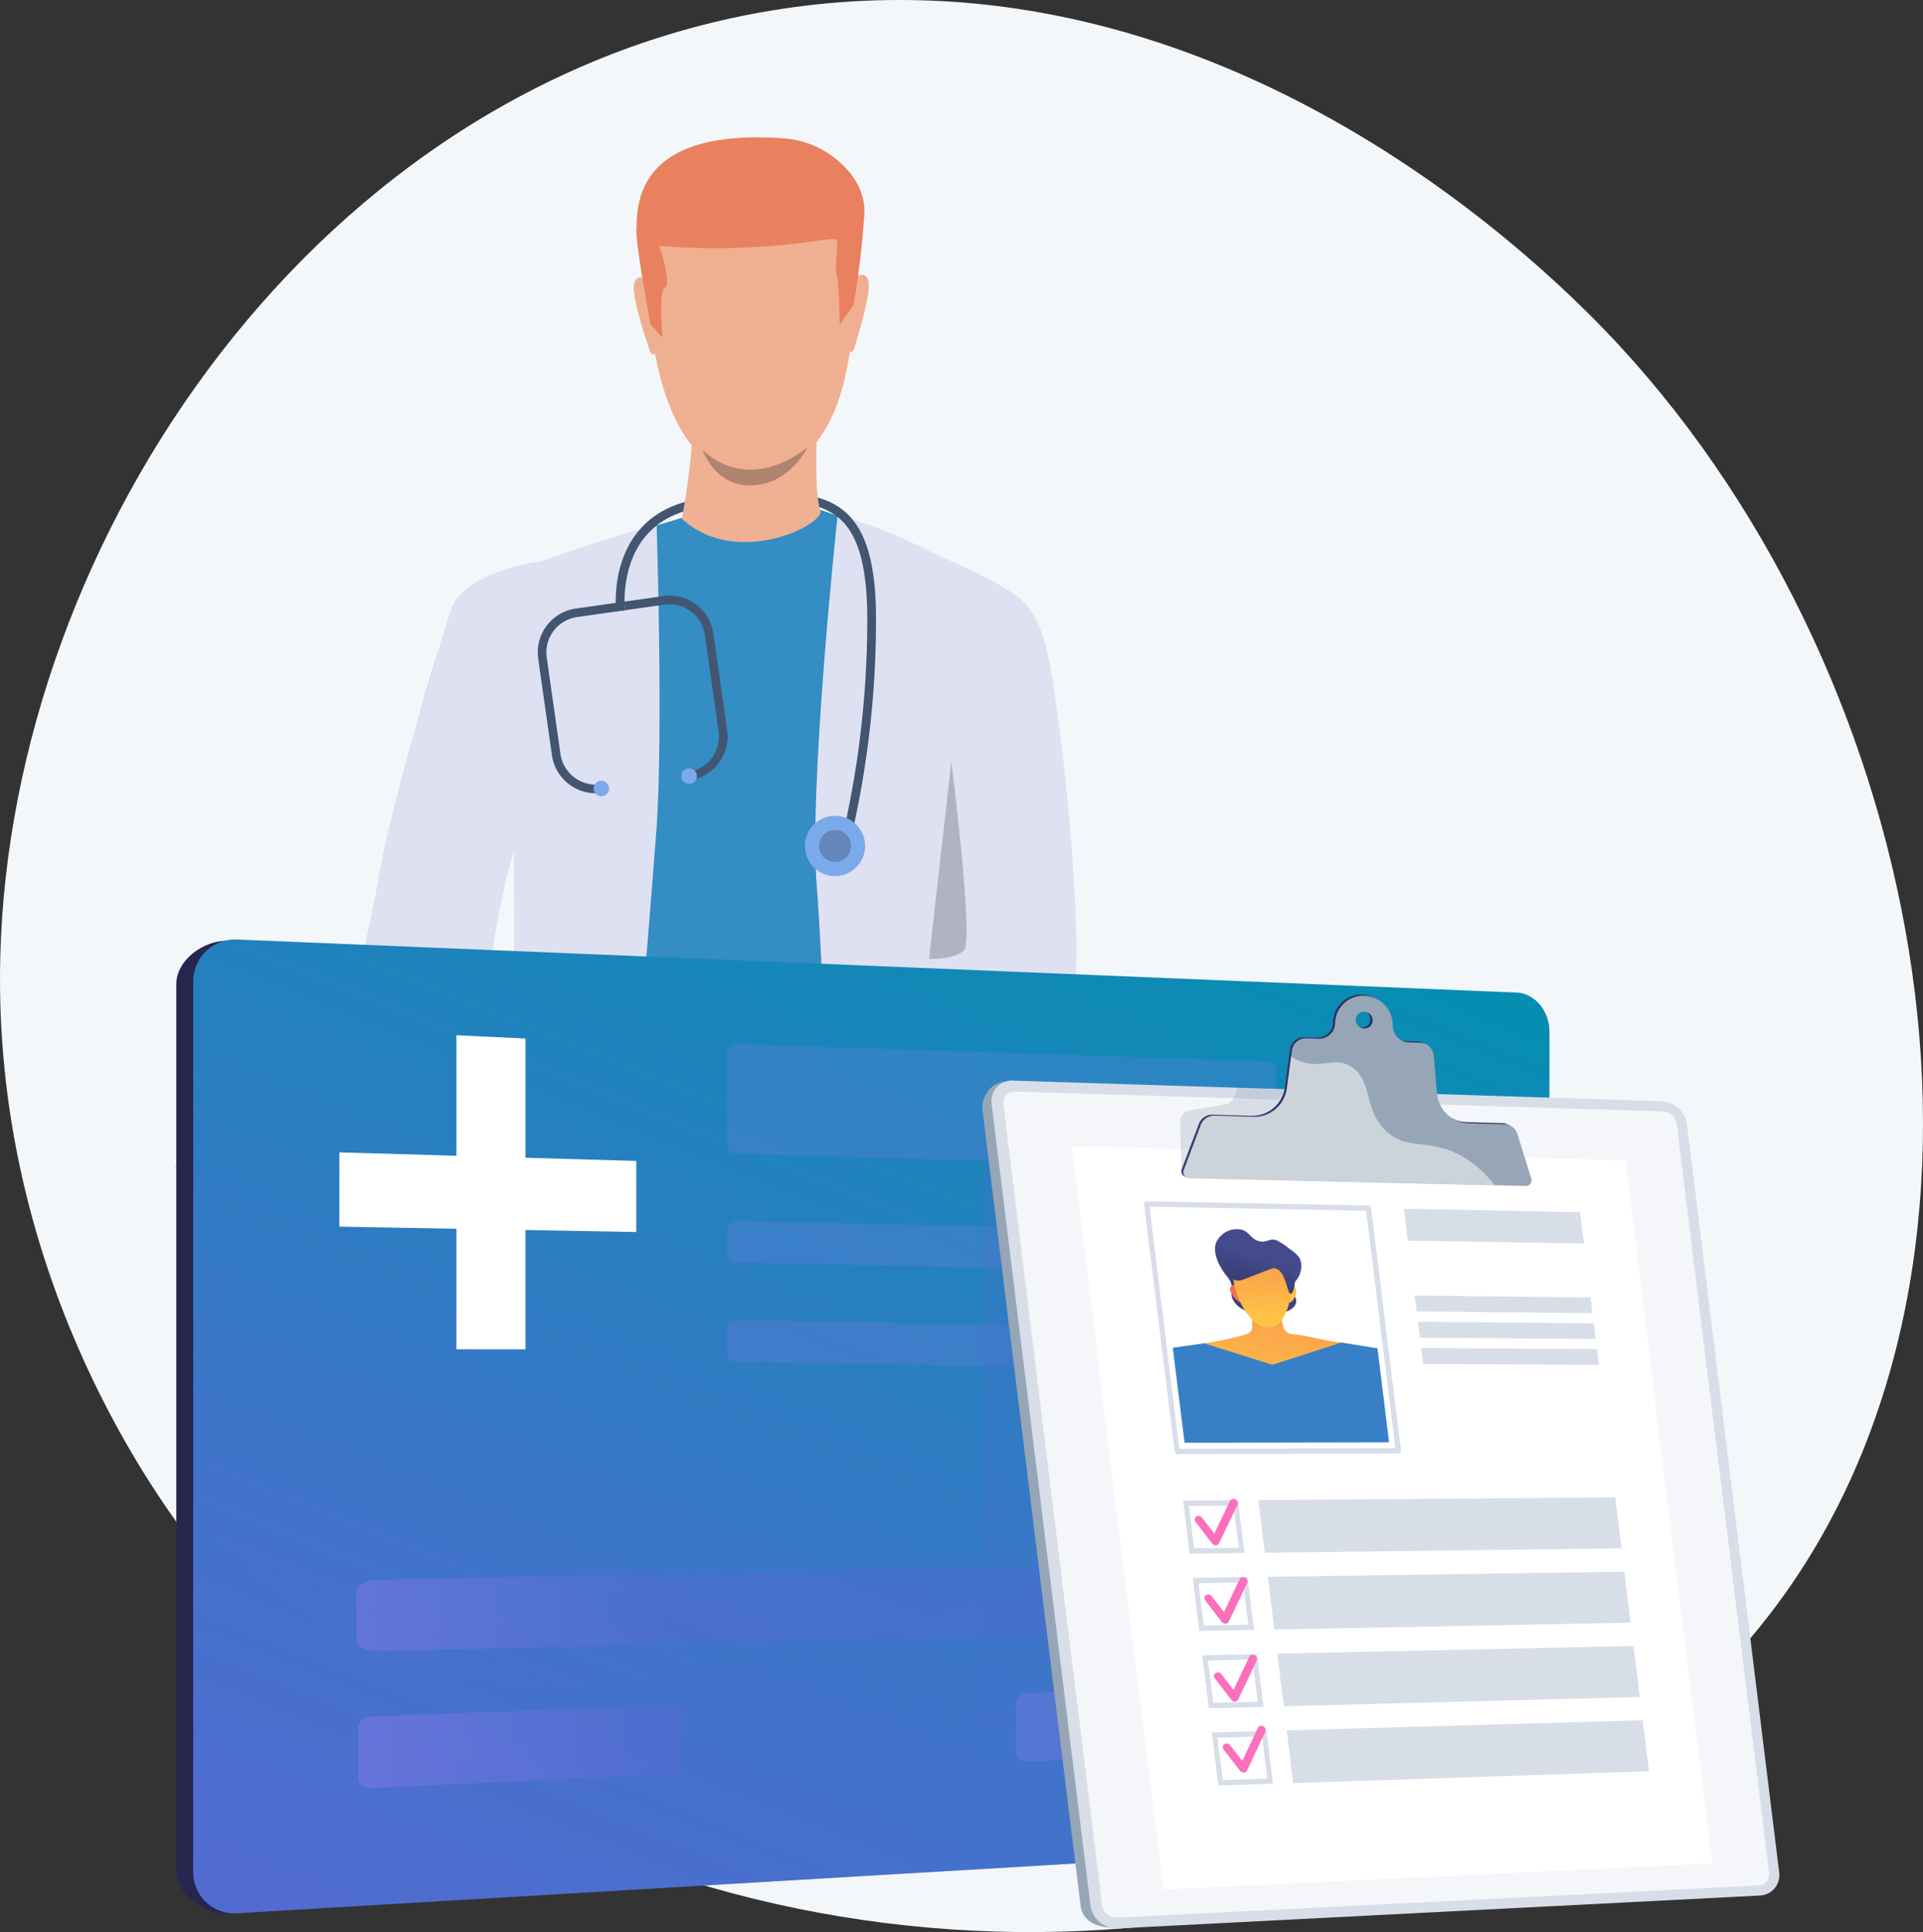 <svg xmlns="http://www.w3.org/2000/svg" xmlns:xlink="http://www.w3.org/1999/xlink" width="370.252" height="371.899" viewBox="0 0 370.252 371.899">
  <rect x="0" y="0" width="370.252" height="371.899" fill="#333333" stroke="none"/>
  <defs>
    <linearGradient id="linear-gradient" x1="0.474" y1="0.522" x2="0.138" y2="0.456" gradientUnits="objectBoundingBox">
      <stop offset="0" stop-color="#444b8c"/>
      <stop offset="0.996" stop-color="#26264f"/>
    </linearGradient>
    <linearGradient id="linear-gradient-2" x1="0.822" y1="-0.104" x2="0.103" y2="1.161" gradientUnits="objectBoundingBox">
      <stop offset="0" stop-color="#0190b0"/>
      <stop offset="0.996" stop-color="#6165d7"/>
      <stop offset="1" stop-color="#6165d7"/>
    </linearGradient>
    <linearGradient id="linear-gradient-3" y1="0.5" x2="1" y2="0.5" gradientUnits="objectBoundingBox">
      <stop offset="0" stop-color="#aa80f9"/>
      <stop offset="0.996" stop-color="#6165d7"/>
    </linearGradient>
    <linearGradient id="linear-gradient-4" x1="-0.023" y1="0.511" x2="0.446" y2="0.511" xlink:href="#linear-gradient-3"/>
    <linearGradient id="linear-gradient-5" x1="0" y1="0.5" x2="1" y2="0.5" xlink:href="#linear-gradient-3"/>
    <linearGradient id="linear-gradient-6" x1="-0.29" y1="0.5" x2="0.708" y2="0.5" xlink:href="#linear-gradient"/>
    <linearGradient id="linear-gradient-7" x1="-0.448" y1="-0.183" x2="-1.072" y2="0.93" xlink:href="#linear-gradient"/>
    <linearGradient id="linear-gradient-8" x1="-0.547" y1="1.181" x2="0.356" y2="-1.339" gradientUnits="objectBoundingBox">
      <stop offset="0" stop-color="#ffc444"/>
      <stop offset="0.996" stop-color="#f36f56"/>
    </linearGradient>
    <linearGradient id="linear-gradient-9" x1="99.193" y1="-26.34" x2="99.48" y2="-33.282" xlink:href="#linear-gradient-8"/>
    <linearGradient id="linear-gradient-10" x1="-204.754" y1="15.818" x2="-204.503" y2="8.863" xlink:href="#linear-gradient-8"/>
    <linearGradient id="linear-gradient-11" x1="-1.5" y1="0.806" x2="-1.45" y2="-0.735" xlink:href="#linear-gradient-8"/>
    <linearGradient id="linear-gradient-12" x1="-0.787" y1="-0.194" x2="-1.247" y2="0.923" xlink:href="#linear-gradient"/>
    <linearGradient id="linear-gradient-13" x1="-3.334" y1="0.5" x2="-2.286" y2="0.5" gradientUnits="objectBoundingBox">
      <stop offset="0" stop-color="#ff9085"/>
      <stop offset="1" stop-color="#fb6fbb"/>
    </linearGradient>
    <linearGradient id="linear-gradient-14" x1="-3.793" y1="0.5" x2="-2.742" y2="0.5" xlink:href="#linear-gradient-13"/>
    <linearGradient id="linear-gradient-15" x1="-3.558" y1="0.501" x2="-2.511" y2="0.501" xlink:href="#linear-gradient-13"/>
    <linearGradient id="linear-gradient-16" x1="-4.004" y1="0.5" x2="-2.951" y2="0.5" xlink:href="#linear-gradient-13"/>
  </defs>
  <g id="Wavy_Tech-25_Single-08_Converted_" data-name="Wavy_Tech-25_Single-08 [Converted]" transform="translate(-66.051 -61.226)">
    <g id="Illustration" transform="translate(61.425 61.226)">
      <g id="Group_176" data-name="Group 176">
        <path id="Path_628" data-name="Path 628" d="M833.424,763.527c-19.5,26.47-44.135,38.453-57.645,44.846C698,845.11,585.741,827.727,527.895,751.894c-8.028-10.521-38.305-52.7-36.831-112.637,1.984-81.033,61.385-168.231,149.106-182.318,87.225-14.006,151.438,52.458,162.656,64.615C863.03,586.758,882.612,696.755,833.424,763.527Z" transform="translate(-486.386 -455.011)" fill="#f4f7fa"/>
        <g id="Group_380" data-name="Group 380" transform="translate(33.518 26.442)" opacity="0.9">
          <g id="Group_216" data-name="Group 216" transform="translate(65.177 208.305)">
            <path id="Path_710" data-name="Path 710" d="M581.806,1221.939h-87.46c.21-2.177.42-4.3.629-6.425.944-9.389,1.967-18.357,2.964-25.963.131-.969.918-3.146,1.049-4.039.708-5.3,1.442-9.074,1.7-10.961a20.781,20.781,0,0,1,.551-2.281c.944-.446-.026-.341,1.049-.708,25.307-9.1,74.085.525,74.085.525s.026.236.105.682c.053.55.157,1.416.289,2.517.288,2.412.708,5.98,1.18,10.149v.078c.026.132.026.263.052.393,1.076,9.336,2.439,21.427,3.253,29.608C581.491,1218.111,581.7,1220.34,581.806,1221.939Z" transform="translate(-494.346 -1167.649)" fill="#2f4563"/>
          </g>
          <g id="Group_217" data-name="Group 217" transform="translate(70.188 195.224)">
            <path id="Path_711" data-name="Path 711" d="M512.15,1144.207l-.683-.069c.016-.161,1.632-16.173,1.053-21.1l.682-.08C513.789,1127.959,512.217,1143.545,512.15,1144.207Z" transform="translate(-511.467 -1122.953)" fill="#e0a05f"/>
          </g>
          <g id="Group_218" data-name="Group 218" transform="translate(45.118 71.608)">
            <path id="Path_712" data-name="Path 712" d="M555.781,764.218l-18.9,1.561c-.208-2.362-.353-3.964-.353-3.964s-5.485,61.137-5.485,70.58-.964,32.727-.964,32.727-7.521,11.439-44.057,9.981c0,0-38.042-4.153-36.21-21.118,5.576-51.715,1.8-89.176.877-89.636-.3-.154-1.248,2.9-2.314,7.194L425.8,770.18c4.2-22.44,11.729-52.475,17.141-54.888,5.654-2.518,23.651-8.115,35.273-11.643,6.018-1.826,10.328-3.1,10.328-3.1h20.9s1.364.437,3.6,1.22v0c9.129,3.2,32.764,12.2,37,20.886C552.953,728.641,554.467,746.722,555.781,764.218Z" transform="translate(-425.805 -700.553)" fill="#1f82bc"/>
          </g>
          <path id="Path_713" data-name="Path 713" d="M734.141,838.878c-.236,4.877,1.521,26.225,3.646,49.2.21,2.124.419,4.275.6,6.426H715.154c-.079-2.125-.184-4.274-.262-6.426-2.019-47.808-4.432-101.7-5.3-111.927-1.626-19.065,3.986-71.41,3.986-71.41,11.408,2.438,25.622,11.171,25.622,11.171l-.578,46.681S734.691,827.391,734.141,838.878Z" transform="translate(-581.215 -631.905)" fill="#dbdff0"/>
          <path id="Path_714" data-name="Path 714" d="M788.278,780.91s.632,21.092.06,22.9-4.314,2.215-4.314,2.215l-1.4,21.615s21.544-2.716,26.2-8.843-.2-49.909-1.662-59.712-2.166-18.918-8.336-23.125-17.109-8.414-17.109-8.414Z" transform="translate(-632.438 -648.04)" fill="#dbdff0"/>
          <path id="Path_715" data-name="Path 715" d="M518.848,769.162s-5.088,66.374-10.281,123.413c-.183,2.151-.393,4.3-.576,6.425H483.234c.289-2.125.551-4.274.839-6.425,3.226-25.385,6.242-49.748,6.688-55.779,1.023-13.611.551-64.985.551-64.985l3.8-53.236s15.184-5.665,23.734-7.474C518.848,711.1,520.106,750.463,518.848,769.162Z" transform="translate(-421.309 -636.405)" fill="#dbdff0"/>
          <path id="Path_716" data-name="Path 716" d="M436.263,734.719s-15.036,1.865-17.41,9.349-11.252,36.245-13.682,50.257-7.293,32.219-7.293,32.219l17.249,13.639a74.793,74.793,0,0,0,11.64-30.011c2.729-17.808,6.267-25.663,6.267-25.663Z" transform="translate(-360.932 -653.112)" fill="#dbdff0"/>
          <g id="Group_221" data-name="Group 221" transform="translate(17.155 192.388)">
            <g id="Group_220" data-name="Group 220">
              <g id="Group_219" data-name="Group 219">
                <path id="Path_717" data-name="Path 717" d="M353.4,1113.261s-2.4,7.135-4.184,7.747-3.735,3.112-5.235,3.972-6.4,1.747-7.6,3.176c-.488.585-2.1,5.345-3.218,6.425s-3.646,2.994-2.707,3.931,3.66-.156,3.66-.156a2.014,2.014,0,0,0-.39,2.132c1.109,2.11,2.6,2.056,2.6,2.056s-.3,1.7.381,2.461a3.988,3.988,0,0,0,2.941,1.577,3.8,3.8,0,0,0,1.507,2.144,3.391,3.391,0,0,0,3.338.208s1.678,1.877,2.993,1.343,2-1.629,2.905-2.322,6.868-9.172,8.612-16.712a56.124,56.124,0,0,1,5.466-13.9Z" transform="translate(-330.252 -1113.261)" fill="#eea987"/>
              </g>
            </g>
          </g>
          <path id="Path_719" data-name="Path 719" d="M339.52,1086.518l20.356-34.738-49.351-34.171-23.483,33.914Z" transform="translate(-282.533 -853.214)" fill="#ede5df"/>
          <g id="Group_223" data-name="Group 223" transform="translate(20.36 209.192)">
            <g id="Group_222" data-name="Group 222">
              <path id="Path_720" data-name="Path 720" d="M342.147,1178.033s5.223-7.163,8.172-7.343,1.205,2.509,1.205,2.509,1.682-2.687,3.909-1.586.021,4.142.021,4.142a2.441,2.441,0,0,1,3.569.212c1.761,1.91-.627,4.019-.627,4.019s3.833-.976,3.327,2.287c-.853,5.509-6.3,8.694-6.3,8.694s-1.681.738-3.248-1.222c0,0-3.433,1.7-4.871-2.407,0,0-4.4-.528-3.4-4.064C343.909,1183.274,339.265,1182.268,342.147,1178.033Z" transform="translate(-341.204 -1170.682)" fill="#db9c7c"/>
            </g>
          </g>
          <g id="Group_225" data-name="Group 225" transform="translate(74.002 169.521)">
            <g id="Group_224" data-name="Group 224" transform="translate(0 0)">
              <path id="Path_721" data-name="Path 721" d="M545.293,1035.845s-1.608-.344-6.361,1.755c-6.313,2.787-14.022,7.123-14.356,8.708-.48,2.281,1.384,2.5,4.935.357s4.712-2.854,4.712-2.854-5.578,5.362-6,7.273,1.124,3.371,2.212,2.641a32,32,0,0,0,3.189-2.849s-2.035,2.557-1.253,3.66c.579.816,1.556,1.812,4.008-.158,0,0,.395,3.11,3.577,1.695a54.629,54.629,0,0,0,10.144-6.707,59.729,59.729,0,0,1,9.478-6.417l-2.618-6.731s-6.113-1.436-8.4-1.019C546.555,1035.565,545.293,1035.845,545.293,1035.845Z" transform="translate(-524.501 -1035.124)" fill="#eea886"/>
            </g>
          </g>
          <rect id="Rectangle_54" data-name="Rectangle 54" width="20.808" height="1.76" transform="translate(70.54 193.03) rotate(-54.253)" fill="#eb4747"/>
          <path id="Path_722" data-name="Path 722" d="M533.764,1054.925s-6.98,4.683-8.806,4.318-1.408-2.219,1.385-4,7.65-4.411,7.65-4.411A2.692,2.692,0,0,1,533.764,1054.925Z" transform="translate(-450.04 -876.717)" fill="#eea886"/>
          <g id="Group_226" data-name="Group 226" transform="translate(102.197 157.942)">
            <path id="Path_723" data-name="Path 723" d="M620.844,1004.168s48.022-9.667,51.581-8.515l.789,20.774s-18.911,4.441-50.729,1.342Z" transform="translate(-620.844 -995.557)" fill="#dbdff0"/>
          </g>
          <path id="Path_724" data-name="Path 724" d="M511.494,1116.479l-2.5,1.97,1.075-3Z" transform="translate(-439.528 -922.422)" fill="#eb4747"/>
          <path id="Path_725" data-name="Path 725" d="M344.657,1090.244c-4.307-2.372-5.838-7.427-3.418-11.289s7.874-5.071,12.182-2.7,5.838,7.426,3.418,11.289S348.965,1092.616,344.657,1090.244Z" transform="translate(-320.057 -893.838)" fill="#6ea2e8"/>
          <path id="Path_726" data-name="Path 726" d="M352.13,1091.588l1.831-2.571,9.018,5.667-1.831,2.571Z" transform="translate(-328.573 -903.724)" fill="#ede5df"/>
          <path id="Path_727" data-name="Path 727" d="M361.684,1086.244l2.879,1.81-5.735,8.05-2.879-1.809Z" transform="translate(-331.273 -901.763)" fill="#ede5df"/>
          <path id="Path_728" data-name="Path 728" d="M448.312,1183.7l-3.417-2.279,8.688-14.224,3.1,2.213Z" transform="translate(-394.19 -959.023)" fill="#c7c0bb"/>
          <path id="Path_729" data-name="Path 729" d="M482.6,1140.944l-3.417-2.278,5.622-8.922,3.1,2.213Z" transform="translate(-418.441 -932.532)" fill="#c7c0bb"/>
          <path id="Path_730" data-name="Path 730" d="M788.427,866.361l-4.288,37.995s4.759.2,6.723-1.628S788.427,866.361,788.427,866.361Z" transform="translate(-634.153 -746.229)" fill="#a9adba"/>
          <g id="Group_231" data-name="Group 231" transform="translate(74.643 88.205)">
            <g id="Group_227" data-name="Group 227" transform="translate(16.646)">
              <path id="Path_731" data-name="Path 731" d="M596.161,792.822l-.234-1.646a6.864,6.864,0,0,0,5.822-7.754l-2.647-18.6A6.865,6.865,0,0,0,591.348,759l-7.542,1.073-.234-1.645,7.542-1.073a8.529,8.529,0,0,1,9.634,7.234l2.647,18.6A8.529,8.529,0,0,1,596.161,792.822Z" transform="translate(-583.572 -757.265)" fill="#2f4563"/>
            </g>
            <g id="Group_228" data-name="Group 228" transform="translate(0 1.159)">
              <path id="Path_732" data-name="Path 732" d="M539.057,798.023a8.528,8.528,0,0,1-9.634-7.233l-2.647-18.6a8.528,8.528,0,0,1,7.234-9.633l9.327-1.327.234,1.645-9.327,1.327a6.865,6.865,0,0,0-5.823,7.754l2.647,18.6a6.864,6.864,0,0,0,7.754,5.822Z" transform="translate(-526.691 -761.226)" fill="#2f4563"/>
            </g>
            <g id="Group_229" data-name="Group 229" transform="translate(27.664 33.239)">
              <path id="Path_733" data-name="Path 733" d="M624.182,872.125a1.489,1.489,0,1,1-1.684-1.264A1.489,1.489,0,0,1,624.182,872.125Z" transform="translate(-621.218 -870.846)" fill="#6ea2e8"/>
            </g>
            <g id="Group_230" data-name="Group 230" transform="translate(10.76 35.645)">
              <path id="Path_734" data-name="Path 734" d="M566.422,880.343a1.489,1.489,0,1,1-1.684-1.264A1.489,1.489,0,0,1,566.422,880.343Z" transform="translate(-563.458 -879.064)" fill="#6ea2e8"/>
            </g>
          </g>
          <g id="Group_232" data-name="Group 232" transform="translate(89.656 68.5)">
            <path id="Path_735" data-name="Path 735" d="M622.419,759.925l-1.618-.46a183.827,183.827,0,0,0,5.621-45.763c-.054-9.617-1.707-15.58-5.2-18.765-4.667-4.251-12.423-3.571-23.16-2.63l-1.881.164c-5.548.478-9.784,2.47-12.59,5.92-4.75,5.84-3.837,14-3.827,14.083l-1.671.2c-.044-.361-1.017-8.932,4.183-15.335,3.1-3.825,7.735-6.027,13.761-6.547l1.878-.164c10.743-.942,19.228-1.686,24.44,3.062,3.868,3.524,5.7,9.879,5.753,20A185.577,185.577,0,0,1,622.419,759.925Z" transform="translate(-577.99 -689.933)" fill="#2f4563"/>
          </g>
          <g id="Group_233" data-name="Group 233" transform="translate(102.396 53.109)">
            <path id="Path_736" data-name="Path 736" d="M647.511,640.651s-.535,12.558.68,15.277-16.1,11.451-26.667,1.72c0,0,2.551-13.648,1.842-18.485S647.511,640.651,647.511,640.651Z" transform="translate(-621.524 -637.34)" fill="#eea987"/>
          </g>
          <g id="Group_234" data-name="Group 234" transform="translate(95.654 2.458)">
            <path id="Path_737" data-name="Path 737" d="M621.006,464.388s19.343,2.685,17.09,33.632-19.321,28.792-20.459,28.785-17.065.94-19.14-36.739C598.5,490.067,597.339,462.2,621.006,464.388Z" transform="translate(-598.488 -464.265)" fill="#eea886"/>
          </g>
          <g id="Group_235" data-name="Group 235" transform="translate(134.526 26.426)">
            <path id="Path_738" data-name="Path 738" d="M732.155,547.221s2.06-2.355,2.886-.035-2.477,12.465-2.718,13.316c0,0-.365.915-.883.427S732.155,547.221,732.155,547.221Z" transform="translate(-731.314 -546.163)" fill="#eea886"/>
          </g>
          <g id="Group_236" data-name="Group 236" transform="translate(93.134 26.944)">
            <path id="Path_739" data-name="Path 739" d="M592.866,548.949s-2.119-2.3-2.886.035,2.877,12.854,3.054,13.245c0,0,.388.906.893.406S592.866,548.949,592.866,548.949Z" transform="translate(-589.874 -547.935)" fill="#eea886"/>
          </g>
          <g id="Group_237" data-name="Group 237" transform="translate(93.635)">
            <path id="Path_740" data-name="Path 740" d="M633.415,488.085l-2.676,3.839s-.1-8.284-.576-9.573.395-5.833,0-6.76-13.127,2.837-34.188,1.16c0,0,2.5,7.41,1.144,7.97s-.484,9.715-.484,9.715l-2.327-2.572s-2.907-15.609-2.716-18.229c.255-3.487-1.284-19.714,28.346-17.577a17.878,17.878,0,0,1,9.42,3.465c3.09,2.3,6.3,5.937,6.123,11.027A170.264,170.264,0,0,1,633.415,488.085Z" transform="translate(-591.586 -455.865)" fill="#e8734d"/>
          </g>
          <path id="Path_741" data-name="Path 741" d="M635.146,660.214s8.011,8.946,20.208-.446c0,0-3.323,6.994-10.609,7.317S635.146,660.214,635.146,660.214Z" transform="translate(-528.764 -600.095)" fill="#a77860"/>
          <path id="Path_742" data-name="Path 742" d="M714.079,907.932a5.8,5.8,0,1,1-5.8-5.8A5.8,5.8,0,0,1,714.079,907.932Z" transform="translate(-576.397 -771.534)" fill="#6ea2e8"/>
          <circle id="Ellipse_19" data-name="Ellipse 19" cx="3.085" cy="3.085" r="3.085" transform="translate(128.801 133.313)" fill="#537bb0"/>
          <path id="Path_743" data-name="Path 743" d="M300.709,1058.555l11.648-17.23-4.227-2.927L296,1055.913Z" transform="translate(-288.871 -867.919)" fill="#285173"/>
        </g>
        <g id="Group_166" data-name="Group 166" transform="translate(38.573 180.834)">
          <g id="Group_165" data-name="Group 165">
            <path id="Path_655" data-name="Path 655" d="M1004.166,1970.811c0,3.967-2.815,7.385-6.272,7.6L754.124,1993.3c-4.624.268-9.824-3.632-9.824-8.256V1814.467c0-4.61,5.334-8.5,9.958-8.31l243.622,10.427c3.458.147,6.272,3.511,6.272,7.479v146.747Z" transform="translate(-744.3 -1805.895)" fill="url(#linear-gradient)"/>
            <path id="Path_656" data-name="Path 656" d="M1029.726,1969.438c0,3.994-2.828,7.425-6.313,7.626l-246.356,14.609a7.9,7.9,0,0,1-8.457-7.934V1812.331a8.063,8.063,0,0,1,8.457-8.082l246.356,10.213c3.471.147,6.313,3.525,6.313,7.519Z" transform="translate(-765.343 -1804.241)" fill="url(#linear-gradient-2)"/>
            <path id="Path_657" data-name="Path 657" d="M864.637,2660.988c-21.31,3.377-35.088,4.075-50.8-.576-21.94-6.5-36.858-20.185-45.141-29.312v68.676a7.907,7.907,0,0,0,8.457,7.935l246.356-14.609c3.471-.2,6.313-3.646,6.313-7.626v-24.152c-33.467-21.78-60.433-23.9-79.438-21.418C926.987,2642.948,913.771,2653.188,864.637,2660.988Z" transform="translate(-765.43 -2520.278)" fill="#4173ca" opacity="0.3"/>
            <g id="Group_162" data-name="Group 162" transform="translate(34.66 120.617)" opacity="0.3">
              <path id="Path_658" data-name="Path 658" d="M1066.562,2916.428l-58.771,2.761a1.993,1.993,0,0,1-2.091-2.01v-9.569a2.215,2.215,0,0,1,2.091-2.2l58.771-2.319a1.917,1.917,0,0,1,1.957,1.957v9.234A2.148,2.148,0,0,1,1066.562,2916.428Z" transform="translate(-1005.325 -2876.432)" fill="url(#linear-gradient-3)"/>
              <path id="Path_659" data-name="Path 659" d="M1132.746,2717.508l-125.356,3.056c-2.453.054-4.45-.844-4.463-2l-.027-9.57c0-1.166,2-2.158,4.45-2.2l125.356-2.614c2.292-.054,4.168.831,4.168,1.957l.027,9.235C1136.914,2716.489,1135.038,2717.454,1132.746,2717.508Z" transform="translate(-1002.9 -2704.183)" fill="url(#linear-gradient-4)"/>
              <path id="Path_660" data-name="Path 660" d="M2023.942,2878.07l-71.825,3.377a1.862,1.862,0,0,1-1.917-1.93v-9.181a2.086,2.086,0,0,1,1.917-2.1l71.825-2.842a1.782,1.782,0,0,1,1.769,1.863v8.792A1.985,1.985,0,0,1,2023.942,2878.07Z" transform="translate(-1823.235 -2843.783)" fill="url(#linear-gradient-5)"/>
            </g>
            <g id="Group_163" data-name="Group 163" transform="translate(106.069 20.098)" opacity="0.3">
              <path id="Path_661" data-name="Path 661" d="M1641.461,1976.725a1.386,1.386,0,0,1-1.394,1.434l-102.893-2.8a1.55,1.55,0,0,1-1.474-1.555v-18.147a1.434,1.434,0,0,1,1.474-1.461l102.893,3.377a1.492,1.492,0,0,1,1.394,1.515Z" transform="translate(-1535.7 -1954.194)" fill="#9c7bf3" opacity="0.6"/>
              <path id="Path_662" data-name="Path 662" d="M1641.461,2216.841a1.378,1.378,0,0,1-1.394,1.434l-102.893-2.225a1.537,1.537,0,0,1-1.474-1.541v-5.04a1.445,1.445,0,0,1,1.474-1.474l102.893,2.439a1.48,1.48,0,0,1,1.394,1.5Z" transform="translate(-1535.7 -2173.978)" fill="#9c7bf3" opacity="0.6"/>
              <path id="Path_663" data-name="Path 663" d="M1641.461,2359.021a1.4,1.4,0,0,1-1.394,1.448l-102.893-1.7a1.529,1.529,0,0,1-1.474-1.542v-5.039a1.465,1.465,0,0,1,1.474-1.488l102.893,1.917a1.47,1.47,0,0,1,1.394,1.5Z" transform="translate(-1535.7 -2297.556)" fill="#9c7bf3" opacity="0.6"/>
            </g>
            <g id="Group_164" data-name="Group 164" transform="translate(31.403 18.437)">
              <path id="Path_664" data-name="Path 664" d="M1160,2002.247h-13.3V1941.8l13.3.63Z" transform="translate(-1124.17 -1941.8)" fill="#fff"/>
              <path id="Path_665" data-name="Path 665" d="M1035.763,2111.648v13.684L978.6,2124.3V2110Z" transform="translate(-978.6 -2087.457)" fill="#fff"/>
            </g>
          </g>
        </g>
        <path id="Path_666" data-name="Path 666" d="M1938.957,2192.909l-36.656,2.265V2049.5h36.656Z" transform="translate(-1708.523 -1835.795)" fill="#4373cb" opacity="0.3"/>
        <g id="Group_175" data-name="Group 175" transform="translate(193.76 191.465)">
          <path id="Path_667" data-name="Path 667" d="M2031.029,2013.729l-124.378-5.039c-2.707-.081-4.758,2.948-4.45,5.455l18.885,153.1c.429,3.485,4.034,4.369,6.728,4.235l121.925-6.152a3.906,3.906,0,0,0,3.726-4.45l-17.611-142.78A5.2,5.2,0,0,0,2031.029,2013.729Z" transform="translate(-1902.171 -1991.918)" fill="#97a6b7"/>
          <path id="Path_668" data-name="Path 668" d="M2044.347,2010.938l-124.7-3.954a3.964,3.964,0,0,0-4.356,4.423l19.045,154.426a5.169,5.169,0,0,0,5.442,4.329l123.426-6.326a3.92,3.92,0,0,0,3.726-4.49l-17.759-144.026A5.185,5.185,0,0,0,2044.347,2010.938Z" transform="translate(-1913.506 -1990.44)" fill="#d8dee8"/>
          <path id="Path_669" data-name="Path 669" d="M1954.232,2181.69a2.806,2.806,0,0,1-2.935-2.345l-19.019-154.252a2.149,2.149,0,0,1,2.359-2.4l124.672,3.82a2.813,2.813,0,0,1,2.614,2.386l17.785,144.173a2.12,2.12,0,0,1-2.024,2.426Z" transform="translate(-1928.227 -2004.044)" fill="#fff" opacity="0.74"/>
          <path id="Path_670" data-name="Path 670" d="M2153.732,2239.235l-105.681,5.026L2030.4,2101.2l106.646,2.707Z" transform="translate(-2013.214 -2072.03)" fill="#fff"/>
          <path id="Path_671" data-name="Path 671" d="M2228.654,2032.445l-41.964.965-.228-9.342a2.2,2.2,0,0,1,1.809-2.412l6.889-1.193a2.186,2.186,0,0,0,1.729-1.488l.563-1.675,18.764.831Z" transform="translate(-2148.354 -1999.375)" fill="#97a6b7" opacity="0.3"/>
          <path id="Path_672" data-name="Path 672" d="M2252.361,1910.156a2.64,2.64,0,0,0-2.453-1.863l-6.969-.2a6.261,6.261,0,0,1-6.031-5.71l-.63-7.318a2.715,2.715,0,0,0-2.6-2.466l-2.265-.08a3.181,3.181,0,0,1-3.029-3.257,5.649,5.649,0,0,0-5.4-5.7,5.414,5.414,0,0,0-5.683,5.267,3.092,3.092,0,0,1-.308,1.3,3.124,3.124,0,0,1-2.922,1.715l-2.305-.08a2.677,2.677,0,0,0-2.774,2.305l-.992,7.371a6.325,6.325,0,0,1-6.514,5.428l-7.345-.214a2.769,2.769,0,0,0-2.694,1.769l-3.3,8.739a1.127,1.127,0,0,0,1.045,1.5l64.829,1.515a1.081,1.081,0,0,0,1.046-1.394Zm-29.526-20.279a1.668,1.668,0,0,1-1.595-1.675,1.589,1.589,0,0,1,1.662-1.555,1.648,1.648,0,0,1,1.582,1.675A1.577,1.577,0,0,1,2222.834,1889.877Z" transform="translate(-2149.759 -1883.559)" fill="url(#linear-gradient-6)"/>
          <path id="Path_673" data-name="Path 673" d="M2255.288,1911.656a2.641,2.641,0,0,0-2.453-1.863l-6.983-.2a6.272,6.272,0,0,1-6.031-5.71l-.63-7.318a2.714,2.714,0,0,0-2.6-2.466l-2.265-.08a3.181,3.181,0,0,1-3.029-3.257,5.652,5.652,0,0,0-5.415-5.7,5.4,5.4,0,0,0-5.683,5.267,3.087,3.087,0,0,1-.308,1.3,3.124,3.124,0,0,1-2.922,1.716l-2.305-.08a2.677,2.677,0,0,0-2.774,2.305l-.992,7.371a6.324,6.324,0,0,1-6.514,5.428l-7.345-.214a2.769,2.769,0,0,0-2.694,1.769l-3.3,8.739a1.127,1.127,0,0,0,1.045,1.5l64.843,1.514a1.081,1.081,0,0,0,1.045-1.394Zm-29.54-20.292a1.668,1.668,0,0,1-1.595-1.675,1.589,1.589,0,0,1,1.662-1.555,1.669,1.669,0,0,1,1.6,1.675A1.581,1.581,0,0,1,2225.748,1891.364Z" transform="translate(-2152.27 -1884.858)" fill="#97a6b7"/>
          <g id="Group_167" data-name="Group 167" transform="translate(38.722 11.92)">
            <path id="Path_674" data-name="Path 674" d="M2244.585,1991.6c-6.286-3.471-10.441-.911-14.542-4.839-4.383-4.195-2.466-9.838-6.782-12.4-2.748-1.635-4.838-.107-7.841-.509a9.077,9.077,0,0,1-3.592-1.354l-.831,6.152a6.324,6.324,0,0,1-6.514,5.428l-7.345-.214a2.77,2.77,0,0,0-2.694,1.769l-3.3,8.739a1.127,1.127,0,0,0,1.045,1.5l58.785,1.354A20.782,20.782,0,0,0,2244.585,1991.6Z" transform="translate(-2191.078 -1972.5)" fill="#fff" opacity="0.5"/>
          </g>
          <g id="Group_174" data-name="Group 174" transform="translate(31.149 39.771)">
            <g id="Group_168" data-name="Group 168" transform="translate(7.522 56.989)">
              <path id="Path_675" data-name="Path 675" d="M2200.4,2610.632l1.005,8.109-8.591.107-1.005-8.149,8.591-.067Zm.858-1.032-10.561.081,1.26,10.213,10.548-.134-1.246-10.159Z" transform="translate(-2190.7 -2609.051)" fill="#d8dee8"/>
              <path id="Path_676" data-name="Path 676" d="M2368.622,2615.311l-68.676.844-1.247-10.133,68.716-.523Z" transform="translate(-2284.225 -2605.5)" fill="#d8dee8"/>
            </g>
            <g id="Group_169" data-name="Group 169" transform="translate(9.358 71.289)">
              <path id="Path_677" data-name="Path 677" d="M2214.09,2721.045l1.005,8.109-8.578.174-1.005-8.149,8.578-.134Zm.858-1.045-10.548.147,1.26,10.213,10.548-.2-1.26-10.159Z" transform="translate(-2204.4 -2718.955)" fill="#d8dee8"/>
              <path id="Path_678" data-name="Path 678" d="M2382.168,2722.011l-68.622,1.327-1.247-10.146,68.649-.992Z" transform="translate(-2297.838 -2712.2)" fill="#d8dee8"/>
            </g>
            <g id="Group_170" data-name="Group 170" transform="translate(11.195 85.59)">
              <path id="Path_679" data-name="Path 679" d="M2227.777,2831.545l1.005,8.109-8.564.228-1.005-8.149,8.564-.187Zm.858-1.045-10.535.228,1.26,10.213,10.535-.281-1.26-10.159Z" transform="translate(-2218.1 -2828.945)" fill="#d8dee8"/>
              <path id="Path_680" data-name="Path 680" d="M2395.7,2828.711l-68.555,1.8-1.247-10.133,68.6-1.474Z" transform="translate(-2311.452 -2818.9)" fill="#d8dee8"/>
            </g>
            <g id="Group_171" data-name="Group 171" transform="translate(13.031 99.891)">
              <path id="Path_681" data-name="Path 681" d="M2241.477,2941.959l1.005,8.108-8.564.295-1.005-8.149,8.564-.254Zm.858-1.059-10.535.295,1.26,10.213,10.521-.349-1.246-10.159Z" transform="translate(-2231.8 -2938.849)" fill="#d8dee8"/>
              <path id="Path_682" data-name="Path 682" d="M2409.248,2935.411l-68.5,2.279-1.247-10.146,68.528-1.943Z" transform="translate(-2325.065 -2925.6)" fill="#d8dee8"/>
            </g>
            <path id="Path_683" data-name="Path 683" d="M2141,2228.965a.543.543,0,0,1-.362-.147.563.563,0,0,1-.187-.362l-5.871-47.647a.442.442,0,0,1,.442-.509l42.7.8a.6.6,0,0,1,.563.522l5.763,46.722a.435.435,0,0,1-.442.509l-42.607.107Zm-5.388-47.647,5.75,46.615,41.589-.134-5.629-45.677Zm47.915,47Z" transform="translate(-2134.576 -2180.3)" fill="#d8dee8"/>
            <path id="Path_684" data-name="Path 684" d="M2542.546,2197.688l-33.9-.549-.75-6.139,33.909.657Z" transform="translate(-2457.864 -2189.566)" fill="#d8dee8"/>
            <path id="Path_685" data-name="Path 685" d="M2557.531,2318.991l-33.855-.335-.375-3.056,33.869.375Z" transform="translate(-2471.2 -2297.466)" fill="#d8dee8"/>
            <path id="Path_686" data-name="Path 686" d="M2562.13,2356.611l-33.855-.241-.375-3.069,33.855.295Z" transform="translate(-2475.184 -2330.114)" fill="#d8dee8"/>
            <path id="Path_687" data-name="Path 687" d="M2566.817,2394.23l-33.842-.161L2532.6,2391l33.842.214Z" transform="translate(-2479.254 -2362.76)" fill="#d8dee8"/>
            <g id="Group_173" data-name="Group 173" transform="translate(5.525 5.342)">
              <path id="Path_688" data-name="Path 688" d="M2241.133,2235.172a4.064,4.064,0,0,1-1.273-1.488c-.5-1.059-.04-1.662-.268-2.814-.228-1.126-.858-1.448-1.648-2.694-.456-.71-2.064-3.27-1.313-5.361a4.342,4.342,0,0,1,5-2.52c1.568.483,1.769,1.917,3.458,2.225,1.394.255,1.742-.63,3.15-.228a11.652,11.652,0,0,1,2.587,1.716,7.349,7.349,0,0,1,1.85,1.635,3.749,3.749,0,0,1,.2,2.8c-.335,1.407-.992,1.421-1.26,2.573-.375,1.582.67,2.292.415,3.364C2251.4,2237.008,2243.948,2237.4,2241.133,2235.172Z" transform="translate(-2228.307 -2220.155)" fill="url(#linear-gradient-7)"/>
              <path id="Path_689" data-name="Path 689" d="M2178.065,2402.387l-2.265-18.281,6.018-.858,26.47-.147,6.929,1.126,2.225,18.08Z" transform="translate(-2175.8 -2361.261)" fill="#3780c7"/>
              <path id="Path_690" data-name="Path 690" d="M2233.9,2296.8c.657,2.828,1.313,5.669,1.97,8.5a1.948,1.948,0,0,0,1.676,1.448c3.15.268,6.393,1.354,9.529,1.622l-13.3,4.275-13.175-4.128a52.769,52.769,0,0,0,8.283-1.8,1.38,1.38,0,0,0,.992-1.34c0-1.756-.014-3.5-.014-5.254Z" transform="translate(-2214.596 -2286.527)" fill="url(#linear-gradient-8)"/>
              <g id="Group_172" data-name="Group 172" transform="translate(11.029 3.906)">
                <path id="Path_691" data-name="Path 691" d="M2340.9,2302.138c-.081.925-.952,2.024-1.34,1.943s-.643-.9-.563-1.809.469-1.595.871-1.514A1.255,1.255,0,0,1,2340.9,2302.138Z" transform="translate(-2328.142 -2293.855)" fill="url(#linear-gradient-9)"/>
                <path id="Path_692" data-name="Path 692" d="M2258.168,2301.126c.322.925,1.461,2.064,1.836,1.983s.429-.885.121-1.809-.885-1.622-1.26-1.541A.95.95,0,0,0,2258.168,2301.126Z" transform="translate(-2258.086 -2292.99)" fill="url(#linear-gradient-10)"/>
                <path id="Path_693" data-name="Path 693" d="M2273.653,2255.394c.509,4.155-1.327,8.993-4.329,8.967s-6.072-4.932-6.594-9.1,1.716-6,4.731-5.964S2273.144,2251.239,2273.653,2255.394Z" transform="translate(-2262.044 -2249.295)" fill="url(#linear-gradient-11)"/>
              </g>
              <path id="Path_694" data-name="Path 694" d="M2250.476,2244.639a3.5,3.5,0,0,0,1.876,2.413c1.072.389,1.957-.268,6.353-1.93.764-.295,1.1-.4,1.528-.281,1.943.563,2.185,4.839,2.855,4.865.536.027,1.394-2.627.214-5.2a8.3,8.3,0,0,0-3.967-3.766c-.241-.121-4.048-1.823-6.822-.027C2252.111,2240.967,2249.953,2242.455,2250.476,2244.639Z" transform="translate(-2240.397 -2237.248)" fill="url(#linear-gradient-12)"/>
            </g>
            <path id="Path_695" data-name="Path 695" d="M2211.378,2616.593a.916.916,0,0,1-.71-.348l-3.163-4.128a.7.7,0,0,1,.134-1.046.839.839,0,0,1,1.112.241l2.345,3.056,3.029-6.313a.76.76,0,0,1,1.045-.281.8.8,0,0,1,.4,1.032l-3.552,7.4a.7.7,0,0,1-.643.389Z" transform="translate(-2197.583 -2550.397)" fill="url(#linear-gradient-13)"/>
            <path id="Path_696" data-name="Path 696" d="M2239.078,2840.595a.84.84,0,0,1-.71-.349l-3.163-4.088a.723.723,0,0,1,.134-1.059.835.835,0,0,1,1.113.228l2.332,3.029,3.029-6.366a.752.752,0,0,1,1.032-.295.8.8,0,0,1,.4,1.032l-3.552,7.465a.669.669,0,0,1-.616.4Z" transform="translate(-2221.571 -2744.309)" fill="url(#linear-gradient-14)"/>
            <path id="Path_697" data-name="Path 697" d="M2225.278,2728.995a.876.876,0,0,1-.71-.348l-3.163-4.115a.706.706,0,0,1,.134-1.045.848.848,0,0,1,1.112.228l2.346,3.042,3.029-6.339a.749.749,0,0,1,1.045-.281.8.8,0,0,1,.4,1.032l-3.552,7.438a.7.7,0,0,1-.643.389Z" transform="translate(-2209.62 -2647.694)" fill="url(#linear-gradient-15)"/>
            <path id="Path_698" data-name="Path 698" d="M2251.678,2942.47a.864.864,0,0,1-.71-.335l-3.163-4.074a.724.724,0,0,1,.134-1.059.845.845,0,0,1,1.113.214l2.332,3.016,3.016-6.38a.741.741,0,0,1,1.032-.295.793.793,0,0,1,.4,1.032l-3.538,7.492a.68.68,0,0,1-.616.389Z" transform="translate(-2232.482 -2832.514)" fill="url(#linear-gradient-16)"/>
          </g>
        </g>
      </g>
    </g>
  </g>
</svg>
